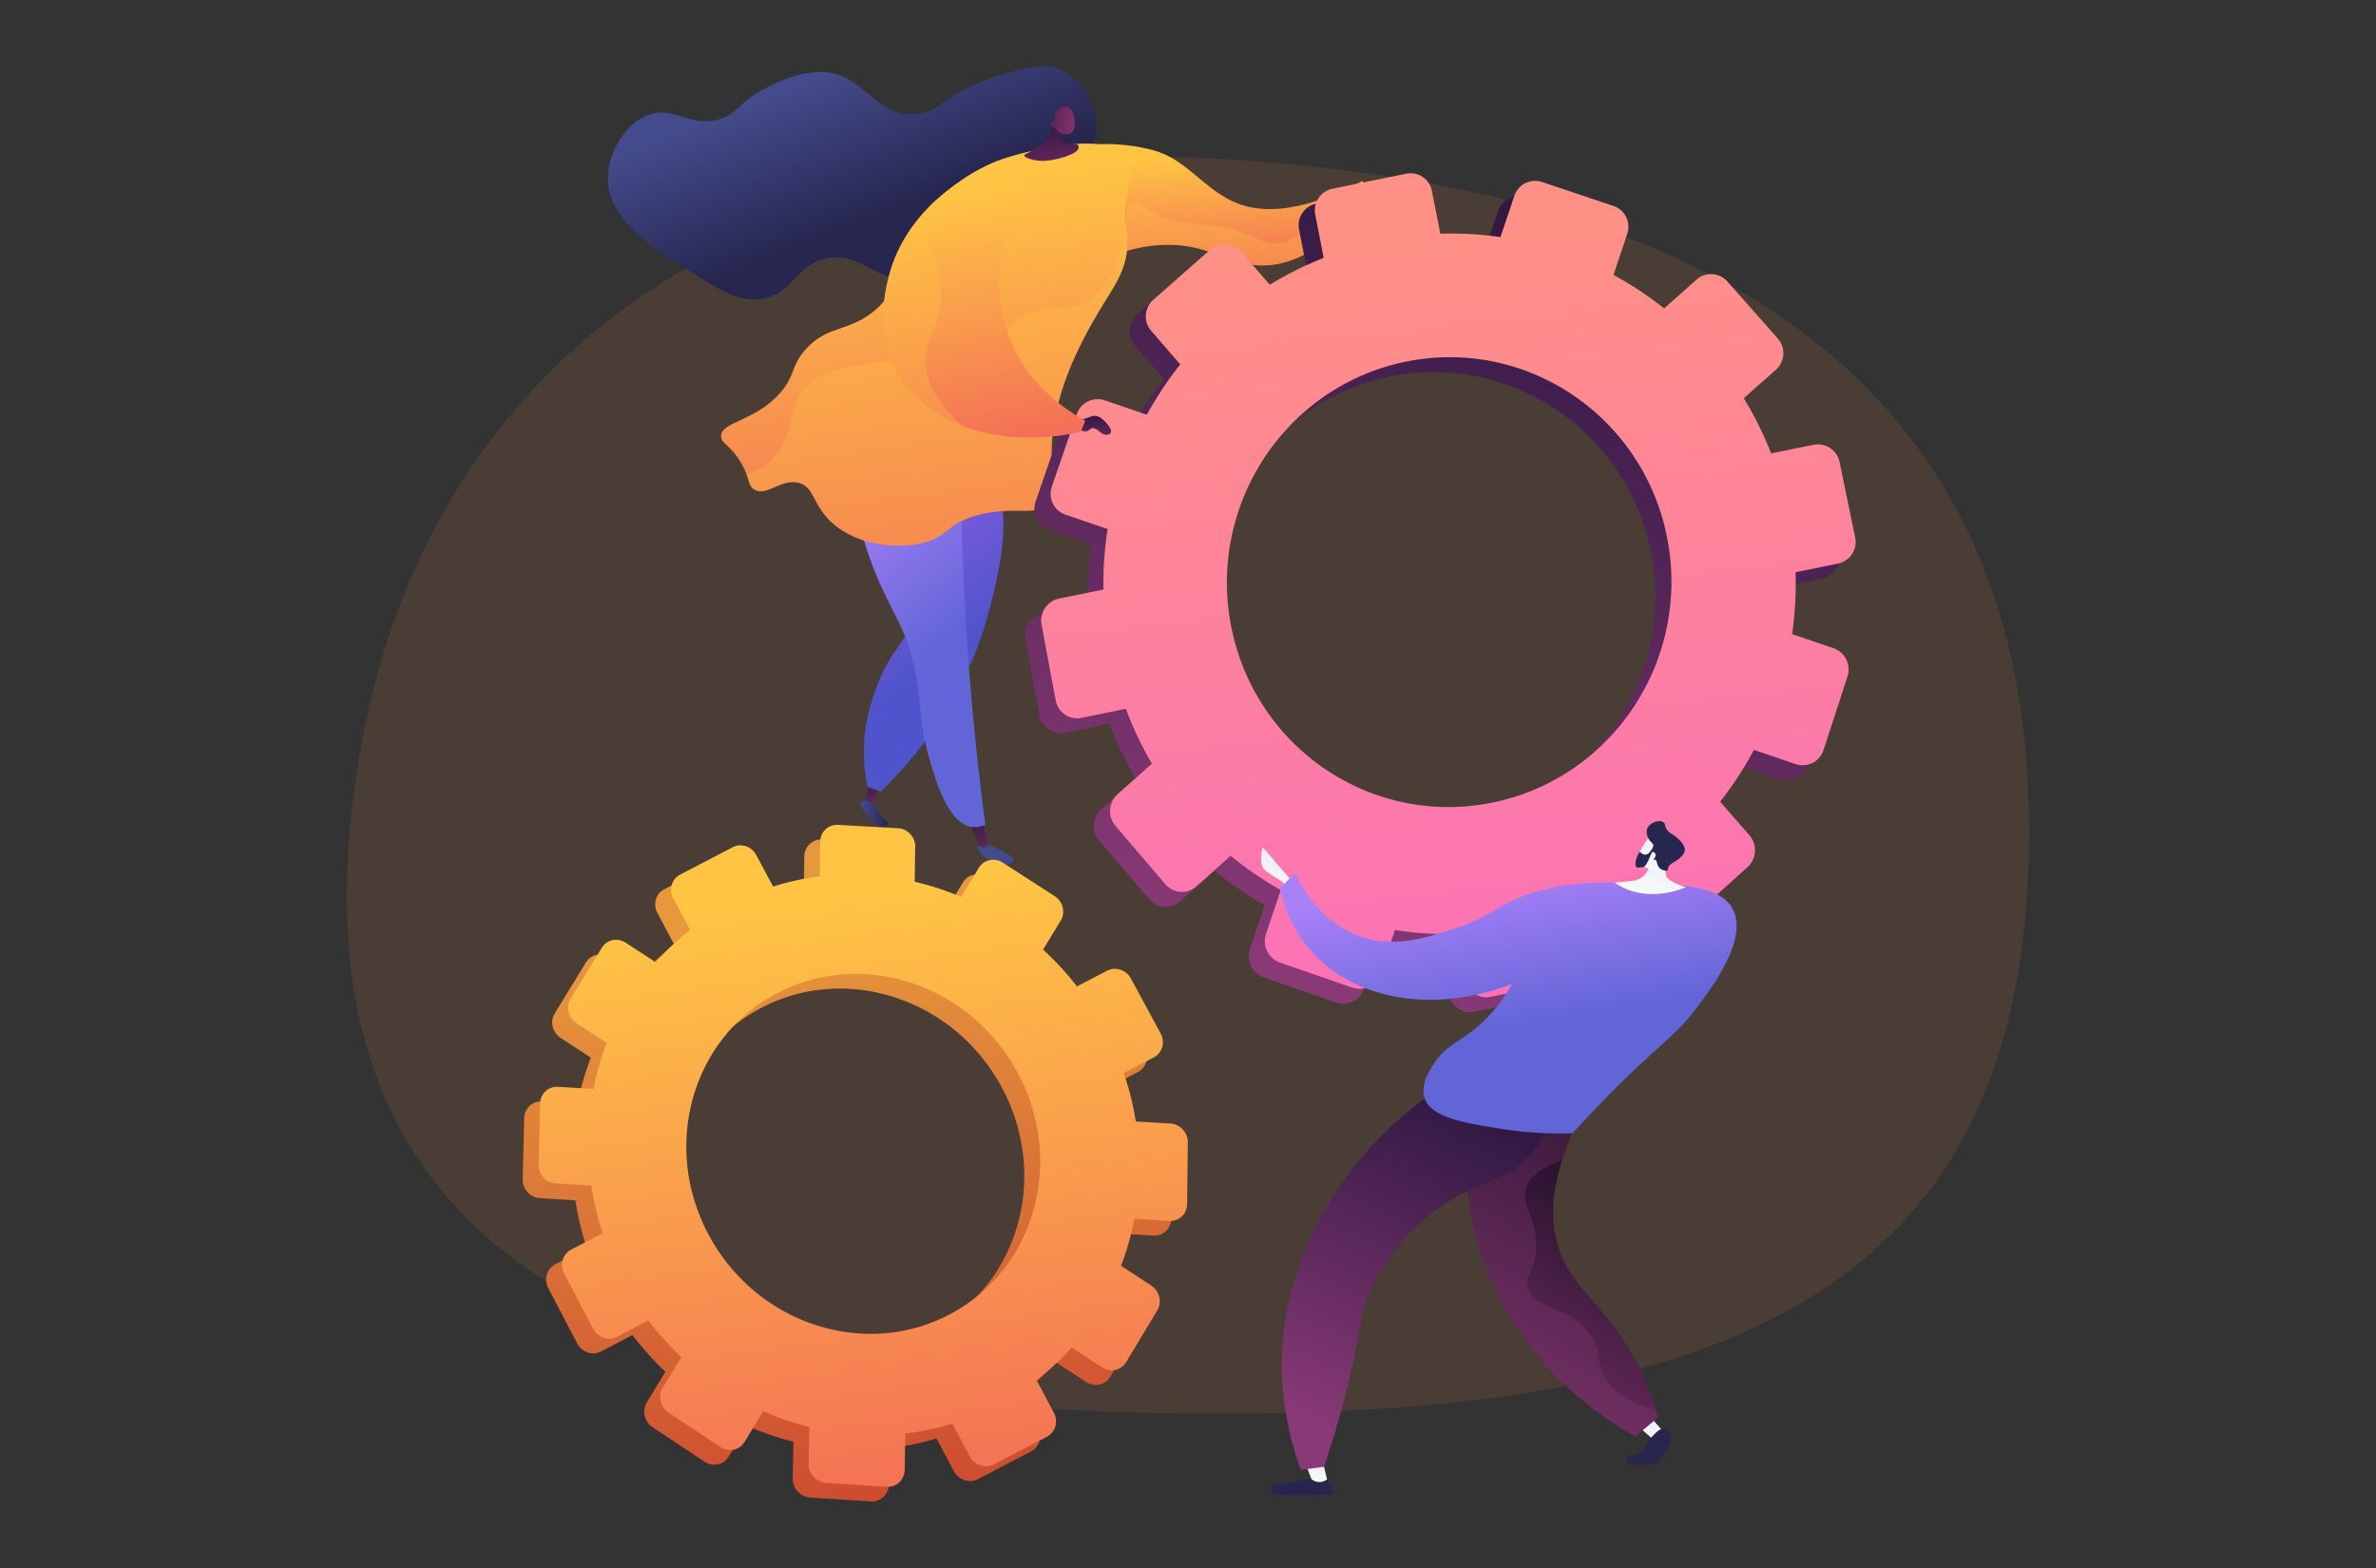<svg width="1000" height="660" fill="none" xmlns="http://www.w3.org/2000/svg"><rect width="100%" height="100%" fill="#333333" stroke="none"/><path d="M854 349.595C854 531.084 745.094 595 514.71 595c-230.384 0-384.109-52.99-367.482-245.405C163.856 157.179 310.064 53.082 520.523 67.285 730.982 81.489 854 168.105 854 349.595Z" fill="#CD7B49" fill-opacity=".15"/><path d="m571.453 78.2 5.607-1.87c2.803-.934 5.607 1.87 7.477 4.673 1.87 2.804-.936 3.737-2.804 2.804-1.867-.934-3.739-3.74-5.607-1.87-1.868 1.87-6.543 0-4.673-3.737Z" fill="url(#a)"/><path d="M366.11 335.032s-3.737 1.87-3.737 3.737c0 1.868 4.671 6.535 6.535 8.411 1.863 1.876 3.739.936 4.673 0 .934-.936 0-.934-1.87-2.803-1.869-1.87-5.601-9.345-5.601-9.345Z" fill="url(#b)"/><path d="M366.112 325.677s-.934 8.413-1.87 11.216c0 0 .936.934 2.804.934 0 0 2.805-5.607 3.739-8.411l-4.673-3.739Z" fill="url(#c)"/><path d="M412.834 354.649s-2.804 1.87 0 4.673c2.804 2.804 6.535 4.674 9.347 4.674a9.091 9.091 0 0 0 3.111-.633 1.631 1.631 0 0 0 1.047-1.345c.034-.299-.016-.601-.143-.874a1.638 1.638 0 0 0-.577-.671 49.911 49.911 0 0 0-5.308-3.023c-5.607-2.801-7.477-2.801-7.477-2.801Z" fill="url(#d)"/><path d="M407.227 344.368s4.291 9.446 4.932 11.217c.675 1.868 2.658.938 3.535 0 0 0-1.924-9.347-2.86-12.151l-5.607.934Z" fill="url(#e)"/><path d="M413.769 197.641c15.934 10.498 5.369 48.946 1.87 61.682-4.473 16.278-15.304 44.795-44.86 73.831l-5.607-1.87a72.542 72.542 0 0 1-.936-24.297c.274-2.066 1.242-8.723 4.674-17.758 5.634-14.834 10.803-17.374 14.018-25.232 8.883-21.713-15.622-38.842-7.475-55.141 6.104-12.216 27.684-18.222 38.316-11.215Z" fill="url(#f)"/><path d="M355.826 181.753c1.128 23.399 5.955 41.173 10.281 53.271 8.432 23.568 15.887 28.19 19.625 50.468 2.089 12.437 1.121 19.086 5.609 34.571 2.764 9.547 7.945 26.771 17.755 28.036 2.252.291 4.229-.324 5.608-.936-2.166-16.302-4.035-33.123-5.608-50.465-3.665-40.98-4.981-79.733-4.673-115.887l-48.597.942Z" fill="url(#g)"/><path d="M457.694 61.203c6.731-.997 16.311-.877 27.102 1.87 13.963 3.554 20.747 15.256 33.645 21.502 10.239 4.954 27.012 6.396 55.138-8.411.312 2.492.624 4.984.934 7.477-16.864 22.42-31.25 27.452-41.12 28.036-16.556.982-24.229-10.316-46.727-8.411-15.449 1.309-21.21 7.431-27.102 3.738-5.264-3.314-9.292-13.603-1.87-45.801Z" fill="url(#h)"/><path d="M319.38 38.764c-9.52 5.635-9.125 8.938-15.888 11.214-12.473 4.201-19.214-5.215-29.905-1.868-9.963 3.118-17.41 15.456-17.758 26.167-.584 18.047 19.031 30.269 36.449 41.123 11.752 7.321 19.57 12.038 28.972 10.278 12.774-2.388 13.377-13.912 26.166-16.822 14.785-3.372 21.101 10.414 36.449 8.411 11.722-1.528 12.35-10.131 30.839-25.232 25.761-21.042 41.974-18.582 45.793-32.71 2.863-10.588-3.027-23.875-12.148-28.972-8.139-4.547-17.319-1.72-28.972 1.87-23.002 7.083-23.484 15.97-35.512 15.888-17.09-.118-20.15-18.089-39.253-17.758-11.358.198-22.45 6.764-25.232 8.411Z" fill="url(#i)"/><path d="M400.682 78.95c8.504-7.056 16.603-10.26 21.501-12.148 5.481-1.707 32.495-9.874 46.728-4.673 3.878 1.417 5.27 3.263 5.607 3.737 3.526 4.947-.302 11.056-.934 22.431-.409 7.357.997 8.314.934 14.018-.129 11.7-6.17 18.778-12.148 28.971-7.07 12.051-21.312 37.075-19.625 63.551.533 8.394 2.318 12.922-.936 16.822-5.34 6.404-15.513.633-31.776 5.607-12.523 3.837-10.721 8.557-21.501 11.215-12.549 3.099-30.268.462-40.184-10.279-6.372-6.901-5.98-13.309-12.15-14.954-7.444-1.983-13.413 5.903-18.692 2.804-2.911-1.712-1.657-4.444-5.607-11.215-4.559-7.816-8.432-7.936-8.411-11.214.034-6.356 14.575-6.086 25.233-18.692 6.212-7.346 4.005-10.683 10.28-17.758 7.884-8.902 14.979-7.704 24.299-13.084 21.183-12.224 12.772-34.712 37.382-55.139Z" fill="url(#j)"/><path d="M443.684 50.914s-.934 5.607-3.74 8.411c-2.805 2.804-6.534 4.673-8.41 5.607-1.876.934 2.803 2.804 7.477 2.804 4.673 0 14.954-2.804 14.954-5.607 0-2.804-3.74-.936-5.608-1.87-4.18-2.089 0-9.345 0-9.345h-4.673Z" fill="url(#k)"/><path style="mix-blend-mode:multiply" opacity=".3" d="M573.579 76.147a131.159 131.159 0 0 1-15.388 6.956c-6.87 14.164-13.782 18.312-19.182 19.208-8.038 1.332-10.348-4.895-29.906-7.477-9.313-1.229-13.383-.422-20.559-3.737-6.846-3.162-9.382-6.775-12.15-5.607-3.794 1.6-1.181 9.311-4.673 20.56-.981 3.162-4.552 14.661-14.018 20.561-7.857 4.897-12.102 1.151-22.429 4.671-13.291 4.533-11.501 12.522-23.365 18.692-14.517 7.553-21.992-1.92-50.466 3.74-10.473 2.08-16.31 3.324-21.502 8.41-8.931 8.766-5.569 18.785-12.148 28.037-2.529 3.552-6.615 7.114-13.537 9.625 1.216 3.316 1.193 5.059 3.257 6.263 5.27 3.101 11.248-4.787 18.691-2.804 6.17 1.644 5.778 8.053 12.15 14.954 9.908 10.751 27.636 13.378 40.184 10.279 10.774-2.658 8.972-7.378 21.502-11.215 16.262-4.979 26.435.797 31.775-5.607 3.252-3.9 1.475-8.432.936-16.822-1.687-26.476 12.555-51.5 19.625-63.552 5.403-9.209 10.843-15.892 11.937-25.717a63.512 63.512 0 0 1 12.361-2.319c22.499-1.897 30.172 9.393 46.728 8.411 9.869-.584 24.266-5.616 41.12-28.036-.315-2.489-.629-4.98-.943-7.473Z" fill="url(#l)"/><path d="M444.085 53.882s2.142 3.55 6.077 2.49c3.525-.949 2.252-9.948-.368-11.189-.875-.422-2.547-.409-3.717.185-.822.422-3.13 2.827-2.19 5.831-.843-.325-1.619-.164-1.846.247-.289.521.377 1.322.529 1.503.395.462.925.788 1.515.934Z" fill="url(#m)"/><path d="m546.739 96.582 3.56 18.24a144.527 144.527 0 0 0-22.648 11.307l-12.167-13.971a9.131 9.131 0 0 0-2.841-2.177 9.126 9.126 0 0 0-3.46-.916 9.125 9.125 0 0 0-3.546.484 9.128 9.128 0 0 0-3.087 1.812l-23.947 21.103c-3.832 3.373-4.254 9.218-.94 13.044l12.273 14.166a149.123 149.123 0 0 0-14.075 21.158l-17.775-6.044c-4.793-1.629-10.033.987-11.707 5.844l-10.494 30.45c-1.686 4.876.844 10.162 5.652 11.805l17.835 6.094a148.052 148.052 0 0 0-1.787 25.471l-18.66 3.805c-5.008 1.022-8.303 5.961-7.357 11.033l5.932 31.803a9.155 9.155 0 0 0 3.855 5.968 9.154 9.154 0 0 0 6.963 1.41l18.715-3.815a146.792 146.792 0 0 0 10.961 23.091l-14.389 12.791c-3.881 3.449-4.313 9.425-.963 13.35l20.989 24.569c.794.935 1.768 1.7 2.864 2.252a9.165 9.165 0 0 0 7.127.468 9.158 9.158 0 0 0 3.135-1.858l14.389-12.827a145.963 145.963 0 0 0 21.08 14.433l-6.191 18.403c-1.687 4.983.912 10.392 5.784 12.081l30.504 10.571c4.884 1.687 10.194-.984 11.862-5.98l6.092-18.261a143.083 143.083 0 0 0 25.59 1.701l3.689 18.902c1.01 5.175 5.938 8.535 11.006 7.502l31.691-6.463c5.059-1.033 8.343-6.066 7.319-11.237l-3.721-18.726a144.42 144.42 0 0 0 23.129-11.539l12.344 14.248a9.241 9.241 0 0 0 6.421 3.221 9.241 9.241 0 0 0 3.632-.49 9.248 9.248 0 0 0 3.155-1.862l24.153-21.713c3.858-3.468 4.199-9.486.768-13.417l-12.304-14.124a149.147 149.147 0 0 0 14.232-21.803l17.518 5.987a9.233 9.233 0 0 0 7.143-.495 9.232 9.232 0 0 0 2.871-2.257 9.212 9.212 0 0 0 1.773-3.193l10.068-30.924a9.522 9.522 0 0 0-5.94-11.944l-17.351-5.902c1.24-8.62 1.719-17.332 1.431-26.036l17.897-3.649c5.023-1.025 8.244-5.972 7.194-11.048l-6.558-31.669a9.334 9.334 0 0 0-3.974-5.911 9.33 9.33 0 0 0-6.987-1.386l-17.844 3.64a146.925 146.925 0 0 0-11.499-23.175l13.553-12.083a9.315 9.315 0 0 0 3.079-6.399 9.313 9.313 0 0 0-2.327-6.709l-21.196-23.976c-.8-.91-1.772-1.653-2.86-2.185a9.207 9.207 0 0 0-3.48-.921 9.218 9.218 0 0 0-3.567.486 9.188 9.188 0 0 0-3.107 1.817l-13.641 12.123a146.004 146.004 0 0 0-21.29-14.109l5.793-17.357a9.227 9.227 0 0 0-5.804-11.67l-30.08-10.087a9.203 9.203 0 0 0-11.636 5.81l-5.862 17.387a142.902 142.902 0 0 0-25.296-1.442l-3.583-18.085a9.136 9.136 0 0 0-1.367-3.303 9.118 9.118 0 0 0-2.53-2.524 9.123 9.123 0 0 0-3.307-1.357 9.117 9.117 0 0 0-3.574.018l-31.063 6.324a9.274 9.274 0 0 0-5.848 3.937 9.276 9.276 0 0 0-1.391 6.911ZM511.296 269.515c-9.777-51.144 23.187-100.709 73.567-110.986 50.381-10.276 99.559 22.539 109.888 73.569 10.391 51.341-22.437 101.606-73.376 112-50.938 10.395-100.246-23.129-110.079-74.583Z" fill="url(#n)"/><path d="m276.673 384.254 7.103 13.377a108.95 108.95 0 0 0-14.502 13.576l-12.627-8.238c-3.444-2.248-7.939-1.295-10.034 2.129l-13.124 21.434c-2.108 3.429-1.01 8.04 2.435 10.297l12.753 8.354a116.17 116.17 0 0 0-5.597 19.354l-14.966-.896c-4.037-.243-7.391 2.892-7.49 7.005l-.622 25.751c-.099 4.125 3.099 7.669 7.144 7.916l15.023.916a121.973 121.973 0 0 0 4.784 20.037l-13.255 6.899c-3.559 1.853-4.87 6.362-2.926 10.075l12.163 23.247c1.95 3.724 6.418 5.238 9.985 3.383l13.28-6.914a123.734 123.734 0 0 0 13.866 15.455l-7.841 12.901c-2.108 3.476-1.006 8.167 2.477 10.477l21.813 14.455c3.493 2.318 8.04 1.364 10.154-2.123l7.831-12.918a119.632 119.632 0 0 0 19.427 6.626l-.291 15.455c-.078 4.183 3.177 7.8 7.27 8.053l25.618 1.646c4.103.264 7.484-2.919 7.553-7.108l.26-15.319c6.705-.767 13.325-2.146 19.779-4.121l7.295 13.738c1.996 3.759 6.535 5.293 10.118 3.425l22.444-11.682c3.583-1.868 4.873-6.427 2.869-10.182l-7.281-13.613a108.703 108.703 0 0 0 14.766-13.774l12.726 8.335c3.531 2.319 8.099 1.36 10.2-2.131l13.131-21.816c2.097-3.486.934-8.181-2.597-10.485l-12.667-8.263c2.45-6.422 4.327-13.049 5.607-19.803l14.686.896c4.105.251 7.471-2.917 7.517-7.074l.3-25.962c.046-4.147-3.236-7.705-7.332-7.952l-14.545-.872a122.468 122.468 0 0 0-5.099-20.393l12.703-6.611c3.566-1.857 4.835-6.357 2.833-10.055l-12.492-23.074c-1.994-3.685-6.497-5.169-10.055-3.316l-12.675 6.596a123.671 123.671 0 0 0-14.248-15.481l7.412-12.226c2.085-3.438.94-8.051-2.553-10.306l-21.819-14.071c-3.485-2.247-7.998-1.288-10.083 2.139l-7.466 12.284a119.376 119.376 0 0 0-19.558-6.407l.249-14.682c.067-4.085-3.162-7.588-7.207-7.814l-25.296-1.436c-.954-.057-1.909.08-2.809.403a7.032 7.032 0 0 0-2.42 1.481 7.035 7.035 0 0 0-1.639 2.316c-.383.876-.584 1.82-.59 2.776l-.276 14.741c-6.644.821-13.199 2.245-19.585 4.254l-7.076-13.259c-1.948-3.649-6.392-5.114-9.929-3.274l-22.112 11.51c-3.538 1.823-4.832 6.283-2.89 9.939Zm14.671 141.235c-19.72-37.395-6.598-82.705 29.229-101.354 35.827-18.65 81.03-3.693 101.043 33.551 20.101 37.412 7.182 83.103-28.938 101.902-36.12 18.799-81.523 3.462-101.334-34.103v.004Z" fill="url(#o)"/><path d="m283.362 378.075 7.104 13.38a108.874 108.874 0 0 0-14.503 13.573l-12.627-8.238c-3.444-2.247-7.938-1.294-10.033 2.131l-13.125 21.432c-2.108 3.43-1.009 8.04 2.435 10.298l12.753 8.354a116.055 116.055 0 0 0-5.596 19.355l-14.967-.898c-4.037-.242-7.39 2.895-7.49 7.007l-.621 25.751c-.099 4.124 3.098 7.667 7.144 7.914l15.023.917a122.083 122.083 0 0 0 4.783 20.038l-13.255 6.898c-3.558 1.853-4.869 6.362-2.926 10.074l12.163 23.247c1.95 3.725 6.419 5.24 9.986 3.383l13.28-6.914a123.593 123.593 0 0 0 13.866 15.456l-7.842 12.901c-2.108 3.478-1.005 8.168 2.477 10.477l21.809 14.46c3.493 2.319 8.04 1.364 10.154-2.122l7.831-12.916c6.274 2.76 12.774 4.976 19.427 6.623l-.291 15.456c-.078 4.184 3.177 7.8 7.271 8.053l25.618 1.646c4.102.264 7.483-2.92 7.552-7.108l.26-15.319c6.705-.767 13.325-2.146 19.779-4.121l7.295 13.738c1.997 3.758 6.525 5.293 10.119 3.425l22.443-11.68c3.584-1.868 4.874-6.43 2.869-10.184l-7.264-13.613a108.874 108.874 0 0 0 14.766-13.772l12.726 8.335c3.531 2.319 8.099 1.358 10.2-2.133l13.131-21.816c2.108-3.486.934-8.179-2.597-10.485l-12.667-8.263c2.45-6.423 4.327-13.049 5.607-19.803l14.686.898c4.105.251 7.471-2.917 7.517-7.076l.3-25.962c.046-4.147-3.236-7.705-7.332-7.952l-14.545-.873a122.238 122.238 0 0 0-5.099-20.39l12.703-6.613c3.566-1.855 4.835-6.358 2.833-10.055l-12.494-23.076c-1.994-3.685-6.497-5.169-10.055-3.316l-12.675 6.598a123.579 123.579 0 0 0-14.246-15.481l7.41-12.227c2.084-3.438.94-8.05-2.553-10.304l-21.819-14.07c-3.485-2.25-7.998-1.291-10.083 2.139l-7.466 12.283a119.158 119.158 0 0 0-19.558-6.408l.249-14.68c.067-4.087-3.162-7.589-7.207-7.816l-25.296-1.436a7.023 7.023 0 0 0-2.808.403 7.029 7.029 0 0 0-4.06 3.797c-.383.875-.584 1.82-.59 2.775l-.276 14.731c-6.643.823-13.199 2.246-19.585 4.254l-7.076-13.257c-1.948-3.651-6.392-5.116-9.929-3.276l-22.112 11.51c-3.548 1.836-4.842 6.288-2.901 9.943Zm14.671 141.236c-19.719-37.396-6.597-82.707 29.229-101.355 35.827-18.647 81.03-3.695 101.043 33.551 20.102 37.411 7.182 83.102-28.938 101.901-36.12 18.799-81.527 3.463-101.342-34.099l.008.002Z" fill="url(#p)"/><path d="m553.547 90.293 3.561 18.241a144.616 144.616 0 0 0-22.648 11.316l-12.167-13.972a9.135 9.135 0 0 0-2.842-2.177 9.117 9.117 0 0 0-3.46-.916 9.13 9.13 0 0 0-3.546.485 9.119 9.119 0 0 0-3.087 1.811l-23.936 21.101c-3.834 3.373-4.256 9.218-.942 13.044l12.275 14.166a148.909 148.909 0 0 0-14.077 21.158l-17.783-6.05c-4.792-1.629-10.034.987-11.708 5.846l-10.489 30.437c-1.686 4.878.843 10.163 5.651 11.805l17.836 6.094a148.354 148.354 0 0 0-1.788 25.471l-18.657 3.794c-5.011 1.023-8.306 5.962-7.359 11.036l5.936 31.811a9.146 9.146 0 0 0 1.324 3.374 9.122 9.122 0 0 0 2.529 2.594 9.136 9.136 0 0 0 3.339 1.409c1.196.242 2.428.243 3.624.001l18.716-3.815a146.666 146.666 0 0 0 10.962 23.091l-14.391 12.791c-3.881 3.449-4.313 9.427-.964 13.352l20.989 24.59a9.182 9.182 0 0 0 2.865 2.253c1.096.551 2.291.877 3.516.957a9.155 9.155 0 0 0 6.746-2.346l14.389-12.827a146.083 146.083 0 0 0 21.079 14.432l-6.193 18.404c-1.676 4.982.913 10.393 5.784 12.081l30.505 10.572c4.884 1.686 10.196-.987 11.861-5.98l6.094-18.262c8.462 1.332 17.026 1.9 25.589 1.699l3.691 18.905c1.01 5.173 5.936 8.533 11.003 7.5l31.691-6.463c5.06-1.033 8.344-6.067 7.319-11.238l-3.716-18.742c8.04-3.146 15.781-7.007 23.131-11.537l12.344 14.248a9.246 9.246 0 0 0 2.884 2.259c1.103.553 2.305.88 3.536.96a9.234 9.234 0 0 0 3.631-.49 9.215 9.215 0 0 0 3.155-1.863l24.153-21.712c3.858-3.47 4.201-9.486.768-13.42l-12.305-14.123c5.37-6.841 10.13-14.138 14.225-21.81l17.519 5.985a9.241 9.241 0 0 0 10.013-2.751c.797-.935 1.4-2.02 1.773-3.192l10.067-30.924a9.515 9.515 0 0 0-.528-7.186 9.521 9.521 0 0 0-5.412-4.758l-17.35-5.902c1.241-8.621 1.72-17.334 1.431-26.038l17.896-3.649a9.298 9.298 0 0 0 3.348-1.426 9.327 9.327 0 0 0 2.545-2.602 9.325 9.325 0 0 0 1.351-3.379 9.306 9.306 0 0 0-.049-3.639l-6.556-31.668a9.336 9.336 0 0 0-3.974-5.913 9.334 9.334 0 0 0-6.987-1.385l-17.848 3.634a146.476 146.476 0 0 0-11.499-23.173l13.554-12.083a9.317 9.317 0 0 0 3.079-6.4 9.316 9.316 0 0 0-2.329-6.71l-21.193-23.976a9.206 9.206 0 0 0-2.861-2.185 9.193 9.193 0 0 0-3.481-.92 9.198 9.198 0 0 0-6.675 2.302l-13.638 12.123a145.785 145.785 0 0 0-21.291-14.107l5.793-17.359a9.223 9.223 0 0 0-.488-7.035 9.226 9.226 0 0 0-5.315-4.635L649 76.602a9.203 9.203 0 0 0-7.019.497 9.204 9.204 0 0 0-4.617 5.311l-5.86 17.399a143.015 143.015 0 0 0-25.296-1.442l-3.583-18.084a9.133 9.133 0 0 0-1.367-3.303 9.125 9.125 0 0 0-5.839-3.882 9.121 9.121 0 0 0-3.574.017l-31.063 6.324a9.277 9.277 0 0 0-5.848 3.94 9.277 9.277 0 0 0-1.387 6.914ZM518.096 263.225c-9.777-51.144 23.187-100.709 73.567-110.986 50.381-10.276 99.559 22.539 109.888 73.569 10.391 51.343-22.435 101.606-73.376 112-50.941 10.395-100.237-23.127-110.079-74.583Z" fill="url(#q)"/><path d="M535.928 625.02c-2.051 1.135-.997 4.2 1.374 4.231 7.92.108 23.685.228 23.926-.506.322-.982-2.692-6.09-2.692-6.09h-8.341s-10.173 2.123-13.413 2.123c-.301.007-.595.09-.854.242Z" fill="#26264F"/><path d="m556.591 614.763 1.946 7.901s-2.951 2.599-6.535 0l-2.877-7.401 7.466-.5Z" fill="url(#r)"/><path d="m693.267 594.906 6.608 7.498s-1.176 4.351-4.281 3.301l-7.524-6.558 5.197-4.241Z" fill="url(#s)"/><path d="m693.551 606.951-1.216 2.378a5.128 5.128 0 0 1-1.538 1.77c-.643.464-1.384.772-2.166.9-1.931.34-4.279 1.109-4.216 2.85.089 2.108 6.683 1.883 10.42 1.586a4.879 4.879 0 0 0 2.154-.679 4.87 4.87 0 0 0 1.617-1.575l4.005-6.402c.919-1.475.919-3.347-.151-4.72a8.361 8.361 0 0 0-1.303-1.323c-2.553-2.104-7.606 5.215-7.606 5.215Z" fill="#26264F"/><path d="M664.258 471.453c-15.527 32.318-10.923 50.276-4.968 61.461 6.807 12.783 19.741 20.184 31.042 43.741a121.397 121.397 0 0 1 7.483 19.893l-9.507 8.09c-11.421-6.355-29.041-18.105-44.267-37.984-14.876-19.429-20.492-37.522-22.195-43.54a124.243 124.243 0 0 1-2.63-56.062c15.533 1.22 29.517 3.178 45.042 4.401Z" fill="url(#t)"/><path style="mix-blend-mode:multiply" opacity=".3" d="M676.859 581.855c-5.624-7.677-2.108-12.821-8.2-21.002-8.917-11.959-22.492-9.075-25.401-18.599-1.659-5.438 2.667-6.707 3.2-16.6.713-13.19-6.594-18.08-4.199-25.602 1.17-3.676 4.73-8.122 15.163-11.524a127.534 127.534 0 0 1 6.838-17.075c-15.525-1.223-29.512-3.181-45.035-4.401-3.41 18.643-2.51 37.82 2.631 56.062 1.703 6.012 7.319 24.111 22.195 43.54 15.217 19.879 32.837 31.62 44.267 37.984l9.507-8.09c-.285-1.025-.633-2.188-1.016-3.438-8.164-1.678-15.403-5.051-19.95-11.255Z" fill="url(#u)"/><path d="M607.426 456.849c-14.49 9.631-37.928 28.306-53.422 59.005-10.348 20.506-12.873 37.897-13.472 42.499-3.495 26.862 2.603 48.566 6.937 60.358l9.775-1.303c2.572-7.607 6.406-19.669 10.118-34.782 6.339-25.795 4.53-28.759 9.661-39.693 1.897-4.058 11.982-25.532 35.02-38.621 13.069-7.428 20.942-6.821 30.43-16.455 7.589-7.698 10.9-16.554 12.515-22.812l-47.562-8.196Z" fill="url(#v)"/><path d="m546.31 373.874-14.887-17.286s-1.933 6.891.801 9.497c2.734 2.605 7.355 4.351 8.556 6.189 1.202 1.838 3.4 5.312 3.4 5.312l2.13-3.712Z" fill="url(#w)"/><path d="M544.983 367.44c-2.108 2.171-4.22 4.341-6.335 6.51 1.742 7.635 6.008 20.255 17.357 30.601 19.261 17.56 50.821 21.19 80.368 9.558-5.299 9.638-11.296 15.511-15.735 19.069-7.111 5.692-12.383 7.199-16.927 14.189-2.035 3.13-6.092 9.372-4.105 15.001 2.836 8.031 16.365 10.228 31.506 12.685 10.157 1.644 20.45 2.3 30.734 1.959 2.991-3.295 7.498-8.177 13.131-13.959 22.542-23.144 29.165-25.87 38.434-37.963 6.513-8.502 23.188-30.246 15.529-43.039-5.879-9.83-23.569-10.119-46.39-10.5-10.343-.171-22.519-.373-37.275 4.201-15.809 4.899-16.077 9.543-32.783 14.998-11.901 3.888-24.612 8.038-38.234 3.987-18.116-5.391-26.79-22.006-29.275-27.297Z" fill="url(#x)"/><path d="M701.241 359.833s-.687 6.269 0 8.817c.687 2.549 8.221 4.775 8.221 4.775s-16.196 7.692-29.898-1.925l7.488-.733c3.668-.359 6.6-3.059 7.095-6.535l.361-2.53 6.733-1.869Z" fill="url(#y)"/><path d="M695.486 366.047c-.571-.297-5.215-.843-5.854-3.206-.87-3.224 2.178-7.147 2.557-7.777 1.587-2.643 1.988-3 2.726-3.446l1.026-.574.12-.04c.656-.211 2.869-.221 3.316-.12 1.425.32 2.819 5.902 2.197 13.732.053.299.101.6.149.906.127.793-6.279.805-6.237.525Z" fill="url(#z)"/><path d="M693.135 349.2c-.55 2.108.982 4.6 1.589 5.034.352.275.657.606.902.98.06.09.106.188.139.291.523 1.543-2.08 3.288-1.602 3.986.348.504 2.108-.124 2.3.31.192.434-1.281 1.214-1.071 1.703.158.369 1.054.055 1.605.633.272.284.185.503.461 1.361.142.456.327.896.552 1.316.844 1.446 3.339 2.019 3.833 1.458.139-.156.027-.29.177-.822.119-.374.293-.729.514-1.054.535-.805 1.798-1.363 3.08-2.198 2.371-1.55 3.037-2.897 3.238-3.352.023-.053.044-.099.061-.143.033-.076.063-.153.088-.232.536-1.649-.843-3.426-1.574-4.254-.281-.31-.61-.66-.993-1.035-2.199-2.154-3.282-2.133-4.461-3.434-1.619-1.792-.782-3.029-2.015-3.765-1.891-1.134-6.1.449-6.823 3.217Z" fill="#26264F"/><path d="M695.094 358.939c.645-.806 1.728-.013 1.709 1.054-.019 1.066-1.123 2.135-2.165 1.897-1.041-.238-.413-1.868.456-2.951Z" fill="url(#A)"/><path d="M690.204 358.519s2.009 2.673 4.307.091l.584.329s-2.108 5.849-3.282 5.967c-1.175.118-2.26.551-3.103.026-.843-.525-.245-4.406 1.494-6.413Z" fill="#26264F"/><path d="m453.957 177.08 5.607-1.868c2.804-.936 5.607 1.868 7.477 4.671 1.87 2.804-.936 3.74-2.804 2.804-1.867-.936-3.739-3.738-5.609-1.868-1.87 1.87-6.541 0-4.671-3.739Z" fill="url(#B)"/><path d="M420.018 67.649c-4.074 1.64-38.603 16.021-46.434 50.554-1.081 4.769-5.059 22.292 3.738 38.317 12.053 21.97 43.598 32.923 77.572 25.233l1.87-4.673c-6.467-3.527-25.563-15.06-32.709-37.381-1.859-5.808-7.013-21.905-.936-38.32 3.28-8.853 8.725-14.825 6.535-22.429-1.617-5.645-5.934-9.263-9.636-11.301Z" fill="url(#C)"/><path style="mix-blend-mode:multiply" opacity=".3" d="M389.472 150.913c.388-9.408 6.444-13.75 6.535-27.102.088-12.003-4.743-16.525-5.607-24.299-.472-4.25.261-9.385 3.566-15.488-8.659 7.985-16.986 19.166-20.388 34.179-1.081 4.769-5.059 22.293 3.738 38.317 5.59 10.186 15.373 18.001 27.643 22.689-13.025-11.921-15.771-21.428-15.487-28.296Z" fill="url(#D)"/><defs><linearGradient id="a" x1="584.541" y1="69.593" x2="557.438" y2="117.49" gradientUnits="userSpaceOnUse"><stop stop-color="#FFC444"/><stop offset="1" stop-color="#F36F56"/></linearGradient><linearGradient id="b" x1="362.369" y1="341.638" x2="373.95" y2="341.638" gradientUnits="userSpaceOnUse"><stop stop-color="#444B8C"/><stop offset="1" stop-color="#26264F"/></linearGradient><linearGradient id="c" x1="368.885" y1="325.253" x2="376.061" y2="353.625" gradientUnits="userSpaceOnUse"><stop stop-color="#311944"/><stop offset="1" stop-color="#A03976"/></linearGradient><linearGradient id="d" x1="105303" y1="24574.1" x2="106337" y2="24574.1" gradientUnits="userSpaceOnUse"><stop stop-color="#444B8C"/><stop offset="1" stop-color="#26264F"/></linearGradient><linearGradient id="e" x1="413.236" y1="342.974" x2="419.927" y2="374.419" gradientUnits="userSpaceOnUse"><stop stop-color="#311944"/><stop offset="1" stop-color="#A03976"/></linearGradient><linearGradient id="f" x1="395.201" y1="277.148" x2="354.629" y2="220.453" gradientUnits="userSpaceOnUse"><stop stop-color="#5054CC"/><stop offset="1" stop-color="#8B5EE0"/></linearGradient><linearGradient id="g" x1="387.5" y1="280.492" x2="336.265" y2="221.062" gradientUnits="userSpaceOnUse"><stop stop-color="#6165D7"/><stop offset="1" stop-color="#AA80F9"/></linearGradient><linearGradient id="h" x1="498.713" y1="66.872" x2="501.346" y2="114.466" gradientUnits="userSpaceOnUse"><stop stop-color="#FFC444"/><stop offset="1" stop-color="#F36F56"/></linearGradient><linearGradient id="i" x1="303.949" y1="48.486" x2="327.722" y2="107.914" gradientUnits="userSpaceOnUse"><stop stop-color="#444B8C"/><stop offset="1" stop-color="#26264F"/></linearGradient><linearGradient id="j" x1="367.823" y1="81.092" x2="387.797" y2="236.649" gradientUnits="userSpaceOnUse"><stop stop-color="#FFC444"/><stop offset="1" stop-color="#F36F56"/></linearGradient><linearGradient id="k" x1="447.328" y1="50.328" x2="451.476" y2="91.705" gradientUnits="userSpaceOnUse"><stop stop-color="#311944"/><stop offset="1" stop-color="#A03976"/></linearGradient><linearGradient id="l" x1="1716230" y1="247603" x2="2050850" y2="247603" gradientUnits="userSpaceOnUse"><stop stop-color="#FFC444"/><stop offset="1" stop-color="#F36F56"/></linearGradient><linearGradient id="m" x1="433.5" y1="47.5" x2="458.48" y2="52.691" gradientUnits="userSpaceOnUse"><stop stop-color="#311944"/><stop offset="1" stop-color="#A03976"/></linearGradient><linearGradient id="n" x1="656.992" y1="99.5" x2="550.487" y2="412.998" gradientUnits="userSpaceOnUse"><stop stop-color="#311944"/><stop offset="1" stop-color="#893976"/></linearGradient><linearGradient id="o" x1="321.901" y1="387.383" x2="356.027" y2="643.117" gradientUnits="userSpaceOnUse"><stop stop-color="#E7983D"/><stop offset="1" stop-color="#CC4930"/></linearGradient><linearGradient id="p" x1="328.595" y1="381.211" x2="362.72" y2="636.945" gradientUnits="userSpaceOnUse"><stop stop-color="#FFC444"/><stop offset="1" stop-color="#F36F56"/></linearGradient><linearGradient id="q" x1="540.097" y1="107.435" x2="573.002" y2="446.619" gradientUnits="userSpaceOnUse"><stop stop-color="#FF9085"/><stop offset="1" stop-color="#FB6FBB"/></linearGradient><linearGradient id="r" x1="555.8" y1="604.704" x2="550.917" y2="627.097" gradientUnits="userSpaceOnUse"><stop stop-color="#D8DEE8"/><stop offset="1" stop-color="#fff"/></linearGradient><linearGradient id="s" x1="696.442" y1="582.728" x2="690.719" y2="609.921" gradientUnits="userSpaceOnUse"><stop stop-color="#D8DEE8"/><stop offset="1" stop-color="#fff"/></linearGradient><linearGradient id="t" x1="670.249" y1="475.095" x2="610.407" y2="579.533" gradientUnits="userSpaceOnUse"><stop stop-color="#1B0D26"/><stop offset="1" stop-color="#6F2E5F"/></linearGradient><linearGradient id="u" x1="682942" y1="453115" x2="626572" y2="475138" gradientUnits="userSpaceOnUse"><stop stop-color="#311944"/><stop offset="1" stop-color="#893976"/></linearGradient><linearGradient id="v" x1="615.502" y1="466.312" x2="552.624" y2="599.926" gradientUnits="userSpaceOnUse"><stop stop-color="#311944"/><stop offset="1" stop-color="#893976"/></linearGradient><linearGradient id="w" x1="541.787" y1="333.264" x2="526.568" y2="382.997" gradientUnits="userSpaceOnUse"><stop stop-color="#D8DEE8"/><stop offset="1" stop-color="#fff"/></linearGradient><linearGradient id="x" x1="642.08" y1="432.753" x2="630.679" y2="366.845" gradientUnits="userSpaceOnUse"><stop stop-color="#6165D7"/><stop offset="1" stop-color="#AA80F9"/></linearGradient><linearGradient id="y" x1="700.767" y1="341.499" x2="695.501" y2="383.593" gradientUnits="userSpaceOnUse"><stop stop-color="#D8DEE8"/><stop offset="1" stop-color="#fff"/></linearGradient><linearGradient id="z" x1="698.164" y1="333.725" x2="687.663" y2="370.603" gradientUnits="userSpaceOnUse"><stop stop-color="#D8DEE8"/><stop offset="1" stop-color="#fff"/></linearGradient><linearGradient id="A" x1="696.016" y1="354.927" x2="693.805" y2="362.899" gradientUnits="userSpaceOnUse"><stop stop-color="#D8DEE8"/><stop offset="1" stop-color="#fff"/></linearGradient><linearGradient id="B" x1="463.553" y1="174.749" x2="465.08" y2="194.531" gradientUnits="userSpaceOnUse"><stop stop-color="#311944"/><stop offset="1" stop-color="#A03976"/></linearGradient><linearGradient id="C" x1="403.455" y1="81.883" x2="422.377" y2="187.365" gradientUnits="userSpaceOnUse"><stop stop-color="#FFC444"/><stop offset="1" stop-color="#F36F56"/></linearGradient><linearGradient id="D" x1="230127" y1="143911" x2="235361" y2="143911" gradientUnits="userSpaceOnUse"><stop stop-color="#FFC444"/><stop offset="1" stop-color="#F36F56"/></linearGradient></defs></svg>
